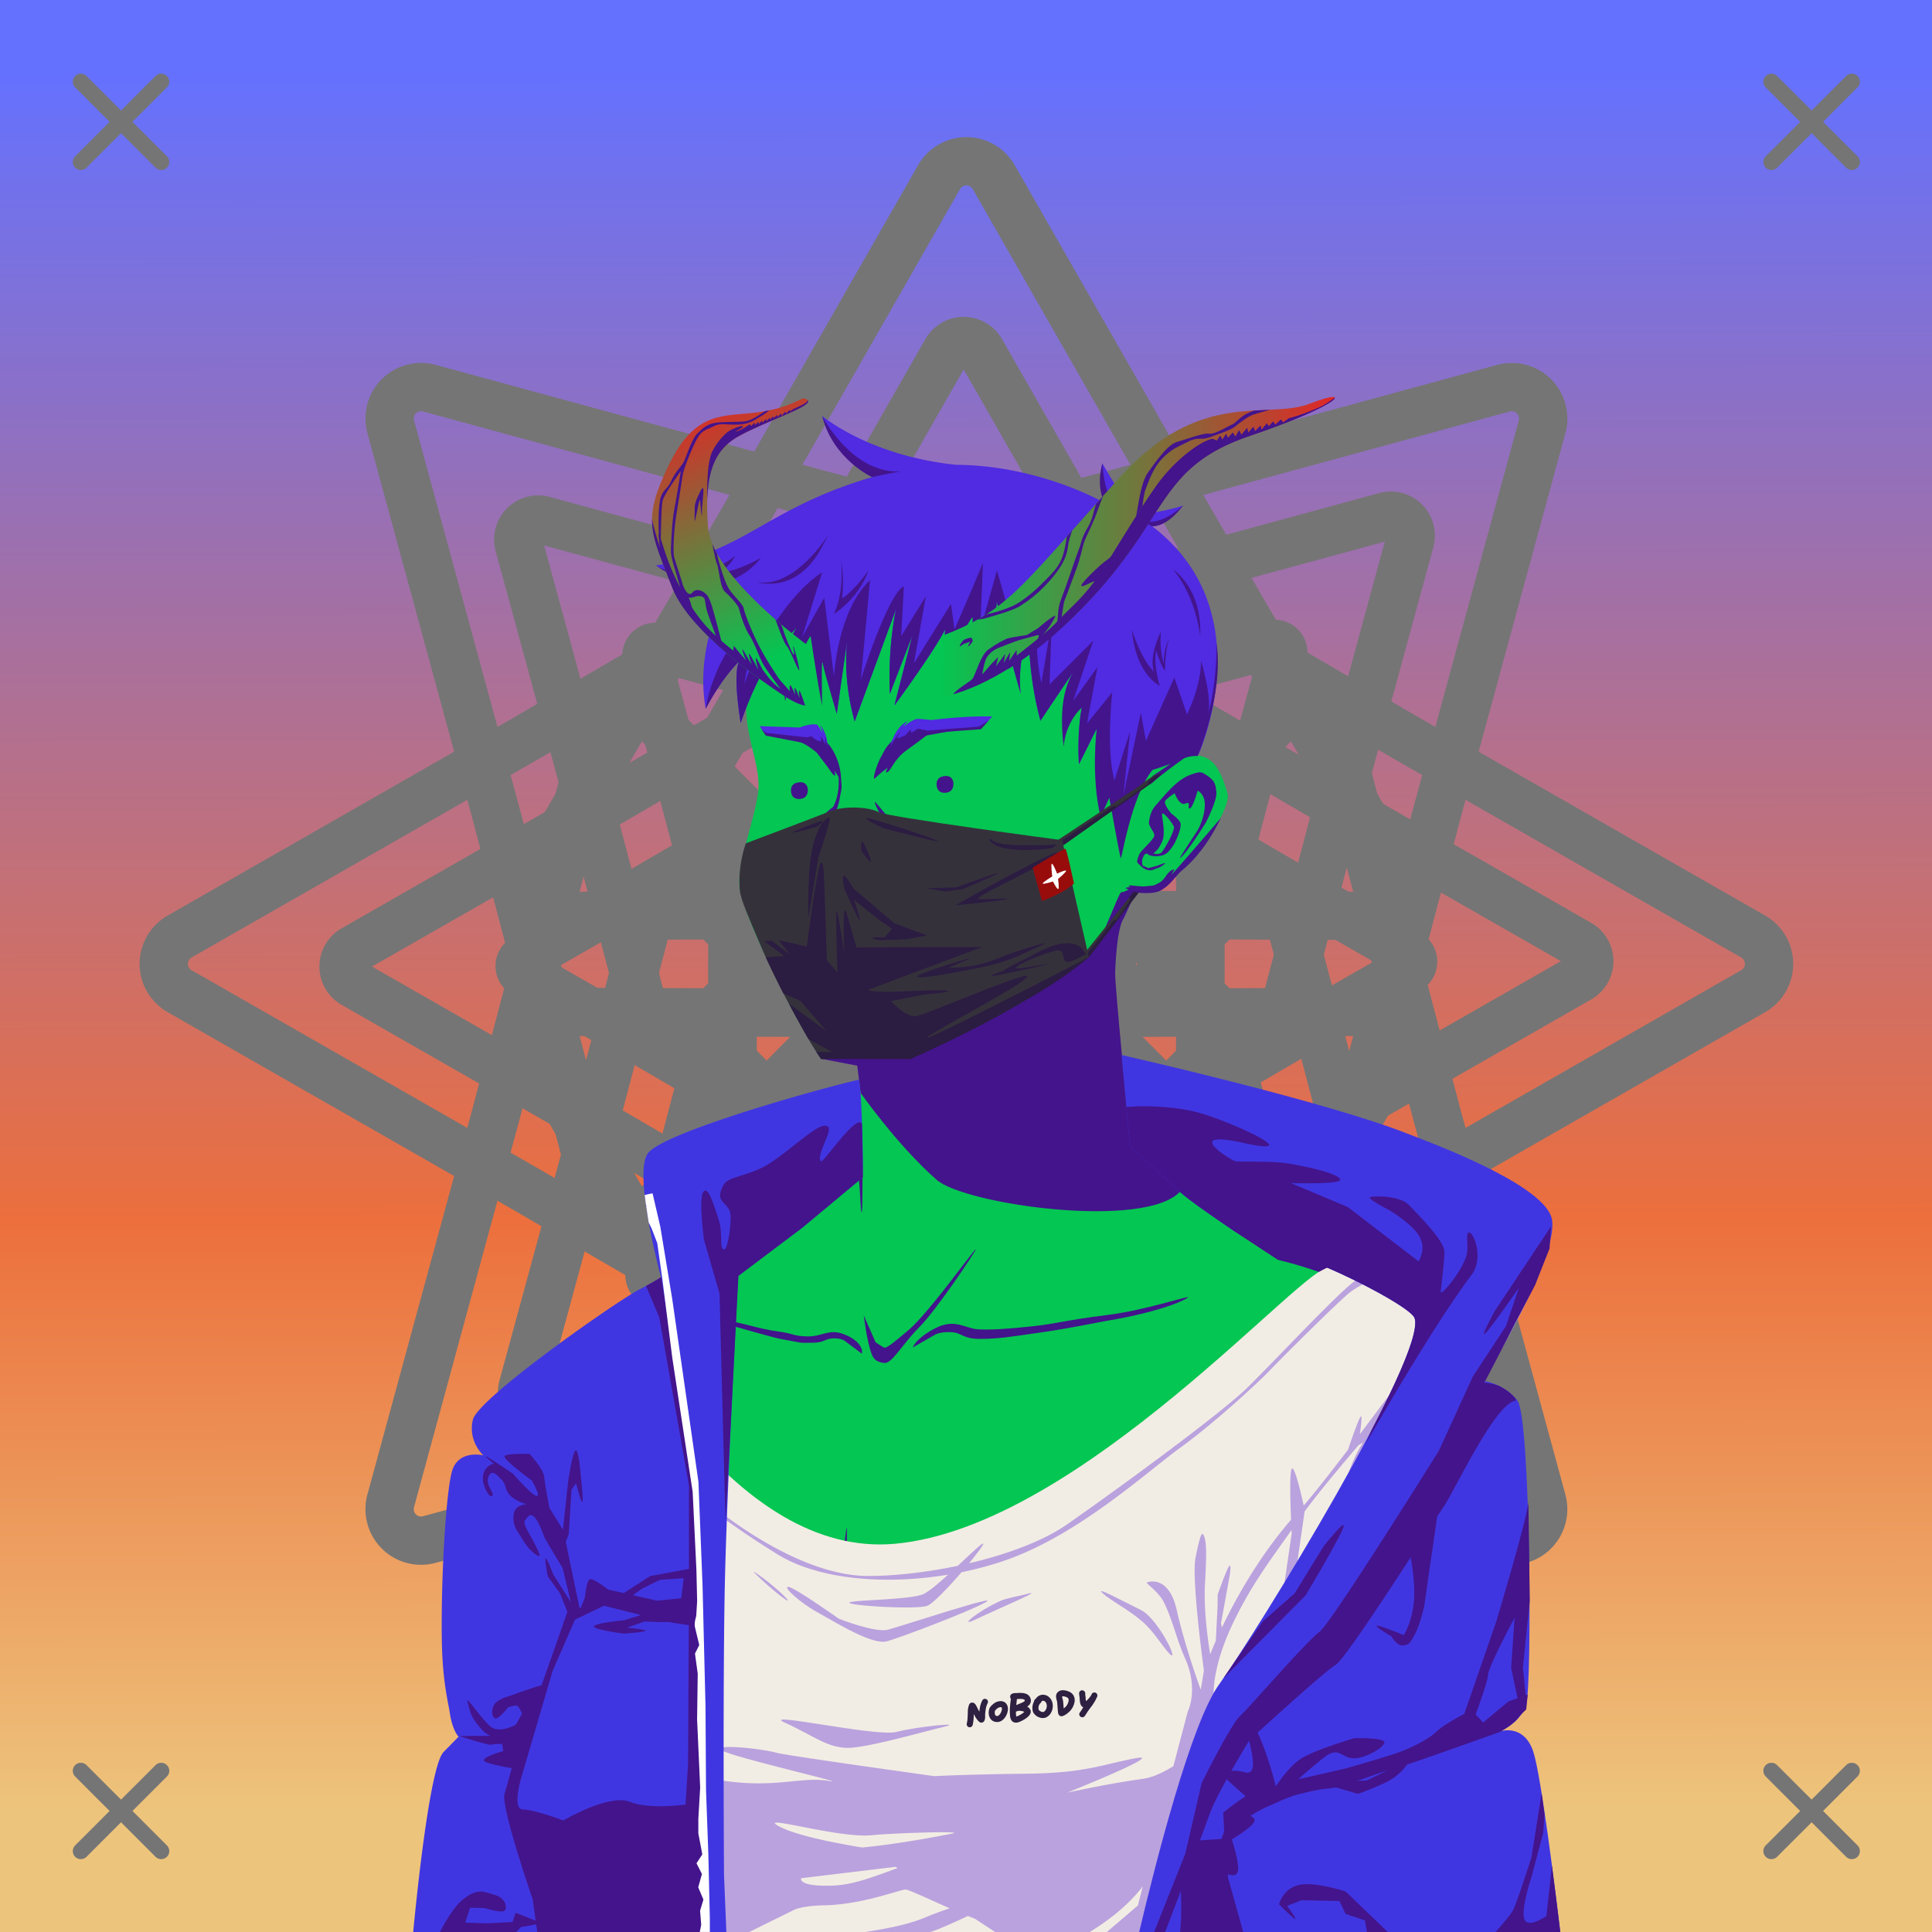<svg xmlns="http://www.w3.org/2000/svg" xmlns:xlink="http://www.w3.org/1999/xlink" viewBox="0 0 2400 2400"><rect x="0" y="0" width="2400" height="2400" fill="#808080" stroke="none"/><g id='bg'><g id="Morning">
<defs>
<linearGradient gradientTransform="matrix(-1, 0, 0, 1, 4188, 1608)" gradientUnits="userSpaceOnUse" id="skyback-linear-gradient" x1="2990.24" x2="2985.89" y1="-1523.56" y2="641.41">
<stop id="skyback-c1" offset="0" stop-color="#6471ff"></stop>
<stop id="skyback-c2" offset="0.66" stop-color="#ec6f3d"></stop>
<stop id="skyback-c3" offset="1" stop-color="#edc47c"></stop>
</linearGradient>
</defs>
<path d="M0,0H2400V2400H0V0Z" style="fill:url(#skyback-linear-gradient)"></path>
</g><g id="T09" style="mix-blend-mode: hard-light">
<path d="M1260.09,701.36a39,39,0,0,1,58.75-33.9l428.39,249.63,430.66,246.33a39.08,39.08,0,0,1,0,67.85l-430.38,246.17-428.67,249.8a39,39,0,0,1-58.75-33.9l2-495.83Z" style="fill:#125de7;fill-opacity:0;stroke:#757575;stroke-linecap:round;stroke-linejoin:round;stroke-width:60px" transform="translate(0 0)"></path>
<path d="M1140.91,1693.34a39,39,0,0,1-58.75,33.9L653.77,1477.61,223.1,1231.27a39.09,39.09,0,0,1,0-67.85L653.48,917.25l428.68-249.79a39,39,0,0,1,58.75,33.9l-2,495.83Z" style="fill:#125de7;fill-opacity:0;stroke:#757575;stroke-linecap:round;stroke-linejoin:round;stroke-width:60px" transform="translate(0 0)"></path>
<path d="M1380,879.58a24.73,24.73,0,0,1,37.25-21.49l271.54,158.24,273,156.15a24.77,24.77,0,0,1,0,43l-272.81,156L1417.2,1529.87a24.73,24.73,0,0,1-37.25-21.49l1.27-314.3Z" style="fill:#125de7;fill-opacity:0;stroke:#757575;stroke-linecap:round;stroke-linejoin:round;stroke-width:60px" transform="translate(0 0)"></path>
<path d="M1021,1515.11a24.71,24.71,0,0,1-37.24,21.49L712.26,1378.37l-273-156.15a24.77,24.77,0,0,1,0-43l272.81-156L983.8,864.83A24.71,24.71,0,0,1,1021,886.32l-1.26,314.29Z" style="fill:#125de7;fill-opacity:0;stroke:#757575;stroke-linecap:round;stroke-linejoin:round;stroke-width:60px" transform="translate(0 0)"></path>
<path d="M1490.74,1054.58a11,11,0,0,1,16.59-9.57l120.94,70.48L1749.85,1185a11,11,0,0,1,0,19.16l-121.5,69.5-121,70.52a11,11,0,0,1-16.59-9.57l.56-140Z" style="fill:#125de7;fill-opacity:0;stroke:#757575;stroke-linecap:round;stroke-linejoin:round;stroke-width:60px" transform="translate(0 0)"></path>
<path d="M910.26,1340.11a11,11,0,0,1-10.88,11.09,10.89,10.89,0,0,1-5.71-1.52l-120.94-70.47-121.59-69.55a11,11,0,0,1,0-19.15L772.65,1121l121-70.52a10.89,10.89,0,0,1,5.71-1.52,11,11,0,0,1,10.88,11.09l-.57,140Z" style="fill:#125de7;fill-opacity:0;stroke:#757575;stroke-linecap:round;stroke-linejoin:round;stroke-width:60px" transform="translate(0 0)"></path>
<path d="M704.51,1137.76a39,39,0,0,1-33.9-58.75L920.24,650.62,1166.57,220a39.08,39.08,0,0,1,67.85,0l246.17,430.39L1730.39,1079a39,39,0,0,1-33.9,58.75l-495.83-2Z" style="fill:#125de7;fill-opacity:0;stroke:#757575;stroke-linecap:round;stroke-linejoin:round;stroke-width:60px" transform="translate(0 0)"></path>
<path d="M1696.49,1256.94a39,39,0,0,1,33.9,58.75l-249.63,428.39-246.34,430.66a39.08,39.08,0,0,1-67.85,0L920.4,1744.36,670.61,1315.69a39,39,0,0,1,33.9-58.75l495.83,2Z" style="fill:#125de7;fill-opacity:0;stroke:#757575;stroke-linecap:round;stroke-linejoin:round;stroke-width:60px" transform="translate(0 0)"></path>
<path d="M882.73,1017.89a24.72,24.72,0,0,1-21.49-37.24L1019.48,709.1l156.15-273a24.77,24.77,0,0,1,43,0l156,272.81L1533,980.65a24.72,24.72,0,0,1-21.49,37.24l-314.3-1.26Z" style="fill:#125de7;fill-opacity:0;stroke:#757575;stroke-linecap:round;stroke-linejoin:round;stroke-width:60px" transform="translate(0 0)"></path>
<path d="M1518.26,1376.8a24.72,24.72,0,0,1,21.49,37.25l-158.23,271.54-156.15,273a24.78,24.78,0,0,1-43,0l-156-272.81L868,1414.05a24.72,24.72,0,0,1,21.49-37.25l314.29,1.27Z" style="fill:#125de7;fill-opacity:0;stroke:#757575;stroke-linecap:round;stroke-linejoin:round;stroke-width:60px" transform="translate(0 0)"></path>
<path d="M1057.73,907.1a11,11,0,0,1-9.57-16.58l70.48-120.94L1188.18,648a11,11,0,0,1,19.16,0c.13.24,69.5,121.51,69.5,121.51l70.52,121a11,11,0,0,1-9.57,16.58l-140-.56Z" style="fill:#125de7;fill-opacity:0;stroke:#757575;stroke-linecap:round;stroke-linejoin:round;stroke-width:60px" transform="translate(0 0)"></path>
<path d="M1343.26,1487.59a11,11,0,0,1,11.09,10.88,10.92,10.92,0,0,1-1.52,5.71l-70.47,120.94-69.55,121.58a11,11,0,0,1-19.15,0c-.14-.23-69.5-121.5-69.5-121.5l-70.52-121a10.92,10.92,0,0,1-1.52-5.71,11,11,0,0,1,11.09-10.88l140,.56Z" style="fill:#125de7;fill-opacity:0;stroke:#757575;stroke-linecap:round;stroke-linejoin:round;stroke-width:60px" transform="translate(0 0)"></path>
<path d="M891.92,804.49a39.09,39.09,0,0,1-.53-55,38.69,38.69,0,0,1,18.1-10.5l479.43-126.4,478.71-130.34a39.08,39.08,0,0,1,48,48c-.26.94-130.26,478.4-130.26,478.4l-126.48,479.75a39,39,0,0,1-65.52,17.57l-349.19-352Z" style="fill:#125de7;fill-opacity:0;stroke:#757575;stroke-linecap:round;stroke-linejoin:round;stroke-width:60px" transform="translate(0 0)"></path>
<path d="M1509.08,1590.2a39,39,0,0,1-17.57,65.52l-479.43,126.4L533.36,1912.46a39.08,39.08,0,0,1-48-48c.25-.93,130.25-478.39,130.25-478.39L742.13,906.34a38.69,38.69,0,0,1,10.5-18.1,39.09,39.09,0,0,1,55,.53l349.2,352Z" style="fill:#125de7;fill-opacity:0;stroke:#757575;stroke-linecap:round;stroke-linejoin:round;stroke-width:60px" transform="translate(0 0)"></path>
<path d="M1102.7,845.76a24.72,24.72,0,0,1,11.14-41.53l303.9-80.12,303.45-82.62a24.77,24.77,0,0,1,30.41,30.41c-.17.59-82.57,303.25-82.57,303.25l-80.18,304.1a24.72,24.72,0,0,1-41.53,11.14L1326,1067.25Z" style="fill:#125de7;fill-opacity:0;stroke:#757575;stroke-linecap:round;stroke-linejoin:round;stroke-width:60px" transform="translate(0 0)"></path>
<path d="M1298.3,1548.94a24.73,24.73,0,0,1-11.14,41.53l-303.9,80.12-303.45,82.62a24.77,24.77,0,0,1-30.41-30.41c.16-.6,82.57-303.25,82.57-303.25l80.17-304.1a24.72,24.72,0,0,1,41.53-11.14L1075,1327.44Z" style="fill:#125de7;fill-opacity:0;stroke:#757575;stroke-linecap:round;stroke-linejoin:round;stroke-width:60px" transform="translate(0 0)"></path>
<path d="M1304.78,891.17a11,11,0,0,1-.15-15.53,10.93,10.93,0,0,1,5.11-3L1445.09,837l135.15-36.79a11,11,0,0,1,13.55,13.54c-.07.27-36.78,135.06-36.78,135.06l-35.7,135.44a11,11,0,0,1-18.5,5l-98.58-99.38Z" style="fill:#125de7;fill-opacity:0;stroke:#757575;stroke-linecap:round;stroke-linejoin:round;stroke-width:60px" transform="translate(0 0)"></path>
<path d="M1096.21,1503.53a11,11,0,0,1-5,18.5L955.9,1557.71l-135.15,36.8A11,11,0,0,1,807.21,1581L844,1445.9l35.71-135.44a10.93,10.93,0,0,1,3-5.11,11,11,0,0,1,15.53.15l98.58,99.38Z" style="fill:#125de7;fill-opacity:0;stroke:#757575;stroke-linecap:round;stroke-linejoin:round;stroke-width:60px" transform="translate(0 0)"></path>
<path d="M807.64,1505.93a39,39,0,0,1-65.51-17.57l-126.4-479.43L485.39,530.21a39.07,39.07,0,0,1,48-48l478.4,130.25L1491.51,739a39,39,0,0,1,17.57,65.51l-352,349.2Z" style="fill:#125de7;fill-opacity:0;stroke:#757575;stroke-linecap:round;stroke-linejoin:round;stroke-width:60px" transform="translate(0 0)"></path>
<path d="M1593.35,888.77a39,39,0,0,1,65.52,17.57l126.4,479.43,130.34,478.71a39.09,39.09,0,0,1-48,48L1389.24,1782.2,909.49,1655.72a39,39,0,0,1-17.57-65.52l352-349.19Z" style="fill:#125de7;fill-opacity:0;stroke:#757575;stroke-linecap:round;stroke-linejoin:round;stroke-width:60px" transform="translate(0 0)"></path>
<path d="M848.91,1295.15A24.73,24.73,0,0,1,807.38,1284l-80.12-303.9L644.64,676.66a24.77,24.77,0,0,1,30.41-30.41l303.24,82.57L1282.4,809a24.53,24.53,0,0,1,11.47,6.66,24.79,24.79,0,0,1-.33,34.87L1070.4,1071.87Z" style="fill:#125de7;fill-opacity:0;stroke:#757575;stroke-linecap:round;stroke-linejoin:round;stroke-width:60px" transform="translate(0 0)"></path>
<path d="M1552.09,1099.55a24.72,24.72,0,0,1,41.53,11.14l80.12,303.9L1756.36,1718a24.78,24.78,0,0,1-30.41,30.41l-303.25-82.57-304.1-80.18a24.71,24.71,0,0,1-11.14-41.53l223.13-221.34Z" style="fill:#125de7;fill-opacity:0;stroke:#757575;stroke-linecap:round;stroke-linejoin:round;stroke-width:60px" transform="translate(0 0)"></path>
<path d="M894.32,1093.06a11,11,0,0,1-18.5-5L840.14,952.75,803.34,817.6a11,11,0,0,1,13.54-13.54l135.06,36.77,135.44,35.71a11,11,0,0,1,5,18.5L993,993.62Z" style="fill:#125de7;fill-opacity:0;stroke:#757575;stroke-linecap:round;stroke-linejoin:round;stroke-width:60px" transform="translate(0 0)"></path>
<path d="M1506.68,1301.63a11,11,0,0,1,18.5,5l35.68,135.35,36.8,135.15a11,11,0,0,1-13.55,13.55l-135.06-36.78-135.44-35.7a11,11,0,0,1-5-18.5l99.38-98.58Z" style="fill:#125de7;fill-opacity:0;stroke:#757575;stroke-linecap:round;stroke-linejoin:round;stroke-width:60px" transform="translate(0 0)"></path>
</g></g><g id="person"><g data-name="Layer 1" id="Layer_1"><g id="OR01"><path d="M1233.58,607.3c-9.3-.15-18.39,0-27.19.06-152.57,1.48-253.53,102.78-278,255.72-3.41,21.36.09,40.92,4.44,59.44,5.3,22.61,11.86,43.67,8.56,64.56-6,38-24,80-23,112,.81,26,45.49,120.52,79.81,180.59,7.9,13.82,15.42,26.41,21.53,35.25l48.32,7.13s3.49,135.37,3.34,135.94c-2.62,9.82-27.16,19.71-59.63,51.09s-94.09,72.45-154.56,120.66c0,0-126.43,43.21-176.69,93.47S648.36,1980,646.79,2048.3L594.2,2399.61h868.25l5.22-138.15,18.56-185,60.31,323.12h291.35l-61.66-415.12s29.47-306.6-35.53-353.6-153.47-66.4-153.47-66.4-106.62-68.76-124.47-87.35-59.47-52.72-59.47-52.72-4.86-42.31-11.18-104.62c-4.4-43.31-7.9-87.2-7-111.75,2.19-59.87.72-65.6,26-100.63,0,0,18.16,2.15,28.25-1.21s21.41-20.86,27.9-25.57c23-16.69,61.86-77.88,57.69-94-9.66-37.25-23.46-53.11-51.75-46.9,0,0,111.09-202.84-153.25-316.88C1291.14,610.47,1261.46,607.74,1233.58,607.3Z" style="fill:#04c652" transform="translate(0)"></path><path d="M883.39,2335.27c-4.91,6.13,2.23-27.37,35.35-40.62,17.36-6.94,21.28-12.26,30.08-17.06,12.14-6.63,27-11.47,39.84-10.85,22.74,1.1-47.89,26.07-69.92,34.33S888.89,2328.38,883.39,2335.27Z" style="fill:#43148c" transform="translate(0)"></path><path d="M1497.41,1845.75c-6.11,3.26-31.57,69.28-31.57,69.28l-37.12,78.41s-33.06,106.28-47.63,114.72c-40.64,23.52-47.36,26.68-95.75,32.15-5.17.59-17,1.88-17,1.88s-64.61,6.58-86.43,3.56c-24.57-3.4,24.43,29.71,77,38.44s105.34,16.4,105.34,16.4-9.72,111.88-9.47,165.63c.08,17.45,36-19.83,32.16-.81-1.25,6.24-9.36,21.19-17.16,34.59h92.84l5.22-138.16,18.57-185,11.71,62.74-4.84-46.78-2-137.15s-4.31-15.26-1.84-16.91,11-89.33,8.91-92.81A.65.65,0,0,0,1497.41,1845.75Z" style="fill:#43148c" transform="translate(0)"></path><path d="M1100.81,2266.41c-.88-.07-1.39.06-1.5.4-1.73,5.4,67.82,33.56,109.38,57.1,9.73,5.51-2.89,50.22,2.56,76.09h31.69c-8.7-36.85-15-73.54-22.13-79.34C1208.67,2310.79,1114,2267.35,1100.81,2266.41Z" style="fill:#43148c" transform="translate(0)"></path><path d="M1487.88,1835.47c-2.65.31-19.51,144.65-19.5,144.65l10.18,71.07,6.82,36,1-10.28L1546.72,2400h2.12L1537,2290.81l-3.41-39.62s-47.85-352.78-45.5-406.19C1488.36,1838.32,1488.25,1835.42,1487.88,1835.47Z" style="fill:#43148c" transform="translate(0)"></path><path d="M1776.16,1983.78l-35.63,28.69s25.18,108.54,34.88,189.47,10,116.51,12.53,159.5c.9,15.32,1,27.74.81,38.56h49.31l-59.5-400.66Z" style="fill:#43148c" transform="translate(0)"></path><path d="M1035.62,2318.22a4,4,0,0,0-1.24,1.81c-5.91,12.77-13,56.26-20.85,80h20.22C1036.5,2373.38,1040.24,2315.79,1035.62,2318.22Z" style="fill:#43148c" transform="translate(0)"></path><path d="M770.84,1888.94c-2.37.64-3,26.25-3,26.25s-9.33-27.81-10.53-25.57,4,15.21,5.75,34.54,1.13,42.75,1.13,42.75l-4.38,52.71-7.37,57.22s-8.59,138-21.47,219.25c-9.43,59.46-19.39,91-24.09,103.91H764c0-.74.14-1.12.19-1.94,1.6-29.92,1.45-49.75,4.25-94.53s.86-78.34,1.71-95.37,9.1-109.85,9.1-109.85,16.45,64.87,17.34,41.22-13.78-135.81-13.78-135.81,10.8,35.41,5.53,2.94c-2.57-15.85-11.75-97.66-15.53-113.57C772,1890,771.39,1888.79,770.84,1888.94Z" style="fill:#43148c" transform="translate(0)"></path><path d="M645.31,1906.41c-.13-.32-.22-.2-.25.4-.44,10.38.56,71.16,1.6,109.72.05,2.07.12,2.79.18,4.66.18,10.32.3,20.07.13,27.5L594.38,2400h16.34l10.12-71.91,3.69-86.59,25-186.78c3,12,11.61,44.4,14.25,36.87,3.19-9.1-2.87-78.78-2.87-78.78S647.34,1911.17,645.31,1906.41Z" style="fill:#43148c" transform="translate(0)"></path><path d="M1134,1673.81c1.36-4.6,9.4-14.36,27.74-23.81,24.63-12.68,37.69.46,53,1.32s35.1-.28,66.81-3.63,39.39-7.36,94.92-14.3c45.13-5.64,99.71-23.76,99.38-21.93s-29.7,17.3-100.72,29.27c-12.6,2.12-44.42,9.11-83.74,14.73s-51.21,7.66-73.55,7.77-22.69-7.78-36.29-8.39-19.75,3-19.75,3" style="fill:#43148c" transform="translate(0)"></path><path d="M1392.55,1108.56c-3.23,1.47-24.08,60.7-32.87,67.69-72,57.24-221,132.5-235.56,134-25.72,2.73-73.74,2.69-96.74.67-11.49-1-29-30.91-29-30.91,7.89,13.82,15.41,26.41,21.53,35.25l45,8.55,4.19,33.74s44.63,64.14,94.28,107.94c35,30.9,258.86,62.38,302.68,14.61-19.89-22-61.93-57.11-61.93-57.11-1.9-24.91-19.4-199.6-18.85-214.6,2.19-59.87,10.72-67.7,10.72-67.7l15.08-32.84S1395.77,1107.09,1392.55,1108.56Z" style="fill:#43148c" transform="translate(0)"></path><path d="M1782,1803.56s-22,112.35-38.29,150.69-35.18,93.34-34.61,112.47,32.41-34,32.41-34l31.56,38.87,20,28.32L1776.16,1987S1787.82,1843.2,1782,1803.56Z" style="fill:#43148c" transform="translate(0)"></path><path d="M1073,1634s3.76,32.45,9.86,48.08c2.17,5.58,5.31,9.93,15.39,11.06s21.48-22.23,43.93-44.66c20.8-20.77,69-92.84,70-96.5,1.32-4.94-58.3,79.19-83.46,100.17-13.61,11.35-27.31,23.61-30.58,21.87-3.1-1.66-10.46-6.57-10.46-6.57Z" style="fill:#43148c" transform="translate(0)"></path><path d="M1095,939.12c4.44-7.67,5.49-13.41,22-26.28,15.68-12.21,44.66-9.46,56.23-10.93s-18,8.44-18,8.44-16.8,12.92-29.07,21.64c-15.47,11-19.17,25-23.59,27.14s.28-5.69.28-5.69-10.76,8-15.52,13.11S1088.72,950,1095,939.12Z" style="fill:#43148c" transform="translate(0)"></path><path d="M979.64,915.42c-4.14,2.76,7.07,3,16.31,7.19s18.58,12.29,18.58,12.29L1028.28,953s6.06,9.35,8.17,10.4.27-6.2.27-6.2l8,12.87c.87-16.35-7.84-41.52-21.76-51.35S983.78,912.66,979.64,915.42Z" style="fill:#43148c" transform="translate(0)"></path><path d="M990.12,1071c9.93-8.16,26.6-34.39,26.6-34.39s18.77-29.9,22.93-46.27,1.31-29,1.68-34.44c.44-6.46,5.37,18.09,3.86,25-2,9-1.88,15.25-7.89,30.08s-11.18,23-16.18,29.24c-2,2.48-10.44,13.85-17.73,21.92S981.78,1077.81,990.12,1071Z" style="fill:#43148c" transform="translate(0)"></path><path d="M1434,1037.55c.25-3-6.58-11.07-6.7-15s2-14.38,7.25-20.73c1.91-2.3,10.08-11.62,12.44-14.26,10.2-11.35,19.76-20.68,32.19-25.2,12.09-4.4,13.25-3.81,21.21,1.69s9.78,9.59,10.62,20.29-13.13,37.53-13.13,37.53-24.81,40.09-32.07,43.94c-1.3.69,21.49-33.67,21.49-33.67s9.53-15.69,9.37-32.89c-.13-13.3-8.88-17.07-8.88-17.07s-6,21.54-9.83,22.08,2.45-9.49-5.28-6.07-13.44-12.83-13.44-12.83-8.94,5.58-11.68,9.42,7.4,15.74,7.4,15.74,8.37,6,11.11,11-4.56,20.84-4.56,20.84a50.3,50.3,0,0,1-10.93,16.43c-7.69,7.63-24.89,4.83-25.25,1.41s13,3.88,17.64-1.39,15.84-26.07,15.44-31.29c-.22-3-15.22-22.6-14.89-15.34.27,5.93,4.67,24-.11,33.76s-4.69,8.46-10.34,14.08-8.38-3.8-12.26,3.15c-4.25,7.63-.62,13.76-.62,13.76s-5.57-2.38-7.26-5.63c-1.09-2.09,1.65-8,1.84-8.84C1415.91,1057.24,1433.52,1043.58,1434,1037.55Z" style="fill:#43148c" transform="translate(0)"></path><path d="M1415.81,1074c0-.62,10.51,4.42,10.51,4.42l11.26-3s9.8-3.95,9.94-3.23-6.5,5.61-9.37,6.11-6.18,3.72-11.77,2.66S1415.82,1074.58,1415.81,1074Z" style="fill:#43148c" transform="translate(0)"></path><path d="M1010.74,1052.16l15.9-10.94-11.73,3.38" style="fill:#43148c" transform="translate(0)"></path><path d="M1024.48,1051.16l9-7.84,5.72-2.86-8.58,1.94-7,7" style="fill:#43148c" transform="translate(0)"></path><path d="M1034.44,1049l6.92-5.82,6.18-3.23-4.06,4.8-5.62,3.69Z" style="fill:#43148c" transform="translate(0)"></path><path d="M1070.63,1681.58c1.83-8.51-7-18.93-24.34-24.86s-25.64,4-44,3.4-13.5-3.12-37.82-6.46-35.28-9.36-77.88-16.3c-34.62-5.65,75.3,24.45,80.54,25.42,34.74,6.39,23.32,5.16,40.46,5.27s16.13-4.83,26.56-5.44,15.15,3,15.15,3" style="fill:#43148c" transform="translate(0)"></path><path d="M1085.51,1945c1.73-21,7.18,19.43,7.18,19.43l5.75,89s20.42,42.79,30,60.73-33.81-24.7-40.65-42.53-4.26-36.72-4.26-36.72S1083.78,1965.94,1085.51,1945Z" style="fill:#43148c" transform="translate(0)"></path><path d="M1052,1897.57c-1.59-1.43-10.55,93.73-10.55,93.73s.54,6.57-10.69,49c-8.66,32.71-25.88,50.2-25.88,50.2s-60.33,55.73-67,58.55c-25.38,10.76-95.6,6.88-113.88,6.83-11.11,0,16.76,6.5,43.65,11,22.77,3.79,88.06-6.67,88.06-6.67s75.12-67.44,75.94-76.5c5.67-23,12.81-51.43,12.81-51.43s6.42-67.3,7.15-89.84C1051.72,1939.61,1052.22,1897.77,1052,1897.57Z" style="fill:#43148c" transform="translate(0)"></path><path d="M1071.48,1458s0,39.9-.75,46.75-2-12.57-2.26-19.36S1067,1465,1067,1465Z" style="fill:#43148c" transform="translate(0)"></path><path d="M1474.32,939.55s-29.21,20.28-43.59,33.54c-7.7,7.09,9.19-14.34,8.88-12.61s-11.76,5.95-8,3.54,12.82-8.58,12.82-8.58,32.3-21,36.59-33.46S1479.38,934.68,1474.32,939.55Z" style="fill:#43148c" transform="translate(0)"></path><path d="M1516.65,1016s-7.91,9.61-41.19,47.87-14.41,15.5-17.23,16.17c-9.26,2.17-9.35,11.73-18.16,16.57s-7.56,3.1-17.06,4.36c-6.23.83-17.55-1.6-20.2-.91s2,1.88,2,1.88-4.74,0-6.28,1.18,7.74,1.29.12,3.49,11.26,1.8,11.26,1.8,22,3.73,33-2.74,18.64-18.45,23.54-22.76S1495.46,1060.32,1516.65,1016Z" style="fill:#43148c" transform="translate(0)"></path><path d="M995.29,1085.49c1.08-.38,9.18,7.36,12.34,12.11s11,11.38,13.81,17.63,6.85,17.35,2,13.2-10-16.42-13.08-20.54S995.29,1085.49,995.29,1085.49Z" style="fill:#43148c" transform="translate(0)"></path><path d="M1035.41,1129.33c.07-6.69-3.12-9.54,6.07-20.41s26.4-21.73,30.69-23.09-13.79,15.72-13.79,15.72l-7.9,9.93S1035.33,1135.85,1035.41,1129.33Z" style="fill:#43148c" transform="translate(0)"></path><path d="M1035.67,1001.83c-6.89,4.39-53.58,47.63-58.91,52.33s24.44-13.48,32.59-21.94S1042.56,997.44,1035.67,1001.83Z" style="fill:#43148c" transform="translate(0)"></path><path d="M1086.74,996.82c.94,5.32,7.84,16.6,7.84,16.6s17,18.24,22.56,20.68,21.93,11.28,42.92,23.5c9,5.25-24.44-20.68-39.48-27.88S1085.8,991.49,1086.74,996.82Z" style="fill:#43148c" transform="translate(0)"></path></g></g><g><path d="M762.82,1660.34c-44.19,23.66-93.44,52.74-103.44,70.25-16.59,29-67,360.35-67,360.35,37.42,24.17,136.43,91.25,136.43,91.25s23.74,58.24,31.78,112.69S761,2400,761,2400h671.6l60.32-208.41s85.23-29.56,180.71-63c81-28.39,174.87-60.36,172.69-71.25-4.74-23.71-44.22-371.33-64.37-406.9-10.08-17.79-82.5-54.09-130.38-75.32C1626,1563.74,1344,1896.45,1112.41,1917.7,910.34,1936.25,776.36,1653.09,762.82,1660.34Z" style="fill:#f2ede4" transform="translate(-0.36)"></path><path d="M650.66,1757.85l21.05,69.34s46.21,70.12,47.33,76.75S762.26,1983,762.26,1983l14.13,56.85-41.84-89.78-37.32-77.71-25.89-34.07-11.47-31.14-2.22-6-9.48-30.56Z" style="fill:#baa2de" transform="translate(-0.36)"></path><path d="M722.88,1960c10.18,36.16,37.57,100.26,37.57,100.26l-8.49,15-23-59.29S713.57,1927,722.88,1960Z" style="fill:#baa2de" transform="translate(-0.36)"></path><path d="M662.37,1802.35s4.86-45.32,8-24.43,17.07,49.8,17.07,49.8,10.94,42.14,7.38,38.58-9.27-33.35-17.18-45.71-8.49,10.7-13.81-6.67S662.37,1802.35,662.37,1802.35Z" style="fill:#baa2de" transform="translate(-0.36)"></path><path d="M671.77,1834.54l5.38,63.7s19.18,105.39,21.63,128.43-14.68-47.56-14.68-47.56L670,1882.32l-5.77-67Z" style="fill:#baa2de" transform="translate(-0.36)"></path><path d="M775,2031.45l-5.13-17.63,5.25-72.44s-.25-21.31,2-31.71,6.17-15.18,7-9.89-3.8,31.06-3.8,31.06Z" style="fill:#baa2de" transform="translate(-0.36)"></path><path d="M1798.22,1715.66l-5.31,19-7.91,25.55s-11.25,26.16-14.44,37.67-13.94,52.56-9.5,46.5,27.28-70.72,27.28-70.72,6.43-15.5,12.07-19.42c.83-.58,1.89-10.12,2.16-11.44-1.59-8.38-2.55-18.73-4-26.2C1798.47,1716.4,1798.22,1715.66,1798.22,1715.66Z" style="fill:#baa2de" transform="translate(-0.36)"></path><path d="M1014.92,2002.37c28.56,16,69.75,41.51,87.56,36.42s100.94-36.47,122.15-48.35-105,29.78-121.13,34-61.25-13.66-61.25-13.66-54.1-38.5-62.33-39.43S993.72,1990.49,1014.92,2002.37Z" style="fill:#baa2de" transform="translate(-0.36)"></path><path d="M1449.81,2050.61c20.67,25.11-9.31-39.38-32.33-50.66s-58.39-30.72-47.27-20.61c10.25,9.31,31.5,19.68,49.5,35.25C1432,2025.19,1441.44,2040.45,1449.81,2050.61Z" style="fill:#baa2de" transform="translate(-0.36)"></path><path d="M1057.58,2171.16c27.58-2,91.3-20.36,116.26-26.27s-34.82,0-59.78,6.57-172.64-26.64-138.35-11.32S1030,2173.13,1057.58,2171.16Z" style="fill:#baa2de" transform="translate(-0.36)"></path><path d="M1210.4,2012.59c-19.34,9.06,4.23-11,32.47-23.81,8-3.62,26-6.66,31.72-8.29C1300.52,1973.08,1249.91,1994.07,1210.4,2012.59Z" style="fill:#baa2de" transform="translate(-0.36)"></path><path d="M1802.41,1741.91c-.3,1.61-37.88,209.36-64.38,364,11.09-4,20.8-7.61,31-11.38l12.5-48.34,11.41-53.19,7.84,89.5c4.58-1.83,9.42-3.69,13.44-5.41l-3.38-15.72-7.34-213.12-.84-104.84C1802.58,1742.9,1802.48,1742.38,1802.41,1741.91Z" style="fill:#baa2de" transform="translate(-0.36)"></path><path d="M1785.82,1660l-1.81-5.41s-48.13,65.9-94.36,126.94c1.56-10.86,3.11-24.07,1.13-22-2.73,2.93-12.58,31.57-15.91,41.38-22,28.77-42.24,54.58-55,69.35-3-13.73-10.4-45.49-14.07-46-.31,0-.59.13-.84.57-2.81,4.85-1.73,41.13-.8,63-41.35,47.87-70.09,100.79-85.92,134l-1.06-5.52,10.85-59.7s2.51-16.49-1.25-10.43S1513,1980.9,1513,1980.9l-.13,14.62-2.2,42.88c-4.61,10.47-6.93,16.63-6.93,16.63s-8.68-49.1-6.53-87.19,1.92-51.09-1-59.34-5.35.62-10.71,26.38,10.4,140.37,10.4,140.37l-3.93,23.71s-19.4-52.4-29.69-98.4-37.32-34.78-37.32-34.78c-1.41.92,13.86,11.06,20.36,23.09,10.57,19.53,16.41,47.12,27.14,71.07,17.34,38.69,3.4,66.16,3.4,66.16l-17.18,65.21-.69,2.72c-10.42,6.29-24.17,13.84-38.23,15.76-42.06,5.73-93.59,17.08-93.59,17.08s126.38-50.63,84.37-42.68-61.57,18.37-136.46,19.2-113,3-113,3S978.54,2181,965.94,2177.55c-23.66-6.39-84.28-11.44-68.32-2.76s165.58,43.14,132.17,37.49-64,8.83-127.17.3-113.51-32.46-125.31-34.39c-37.82-6.18-57.26-14.59-60.59-13.48-11.07,3.69,83.16,214.11,83.16,214.11s3.18,8.91,9.06,21.18h13c-11.86-32.77-28.09-73.71-28.09-73.71L851,2374.22,881.68,2400h49.48l57.17-28.25s11.17-4.44,35.27-4.87c45.66-.83,87.93-17.26,101.12-19.65,3.26-.6,28.2,11.43,55.36,23.32-10.35,3.49-20.3,7.17-29.06,10.84-21.33,8.94-44.55,13.63-75.52,18.61h80.56c3.79-1.27,7.15-2.49,10-3.61,7.88-3.15,21.92-9.38,36.67-16.28,2.92,1.17,5.8,2.3,8.62,3.38l25.2,16.51h117.55c22.89-14,47.23-32.64,65.53-56.22.1-.13.19-.26.29-.38l-6,23.6-38.56,33h115.62l-2.57-63.46,19.43-150.62.21-81.64s-2.12-32.44,23.09-86c22.66-48.17,47.74-80.84,73.61-117.55.13,2.46.21,3.89.21,3.89l-36.44,250.6-3.44,11.25c3-1,6.25-2.22,9.5-3.35l16.66-85.37,10.78-69.06,19-131.11c18.53-25.23,44.37-55.61,66.71-82.06l5.94-3.73a166.11,166.11,0,0,0-22.47,54.21c-6.5,31-2.17,42.73-5.93,76.58s-9.12,58.79-9.12,58.79,9.68,85,14.92,56.05,6-171.82,6-171.82l15.5-44.66,11.69-45.16c7.6-9.14,14.27-17.35,19.38-24.1C1747.45,1720.24,1785.82,1660,1785.82,1660Zm-750,682.29c-44.88,1.83-40.26-9.07-40.26-9.07l117.39-14.2,2.4,1.58C1089.09,2330,1061.77,2341.25,1035.79,2342.31Zm-34.46-46.56,1.76.36C1001.88,2295.9,1001.33,2295.75,1001.33,2295.75Zm182-18c-48.52,9.52-85,14.67-112,17.32-43.44-7.22-86.86-16.62-105-27.32-23.07-13.61,76.73,16,116.42,12.08C1112.29,2276.89,1201.09,2274.26,1183.33,2277.75Z" style="fill:#baa2de" transform="translate(-0.36)"></path><path d="M633.41,1880.28c-3.49,4.1-3.32,166.34-3.32,166.34L624,2111.94l9.81,6.53,4.94-28.59,10,38.53c6.36,4.25,10.9,7.19,17.22,11.43-1.71-6.09-3.57-12.61-4.78-17.46-7.68-30.71-17.13-92.13-17.13-92.13S636.89,1876.19,633.41,1880.28Z" style="fill:#baa2de" transform="translate(-0.36)"></path><path d="M806.38,1958.41c-8.63,17.21-27.21,56.18-27.21,56.18l-36-56.18,26.33,78.12s-16.15,24.15-36.7,65.25,33.28-40.4,45.43-63.78,8.88-31.79,26.18-54.23S819.55,1932.12,806.38,1958.41Z" style="fill:#baa2de" transform="translate(-0.36)"></path><path d="M850.58,1970.58c-19,9.48-55.33,26.87-68.77,45.05s-33.19,56.91-22.13,43.47,27.66-32.41,43.47-47.42S869.54,1961.09,850.58,1970.58Z" style="fill:#baa2de" transform="translate(-0.36)"></path><path d="M798.16,1961.61c8.84-17.14,24.23-44.42,28.27-58.56s-11.45,8.08-19.52,26.25S787.39,1982.47,798.16,1961.61Z" style="fill:#baa2de" transform="translate(-0.36)"></path><path d="M1684.44,1590.41c-22.35,15.94-101.09,100.59-134.57,133.38-33.84,33.15-166.35,129.76-224,169.87-29.93,20.83-74.78,37.3-121.72,48.33,10.46-12.7,18.08-23,17.63-24.37-.62-1.82-15.18,12.18-31.66,27.49-39,8.2-78.54,12.61-111.38,12.61-76.57,0-163.34-62-198.34-91.16-32.63-27.18-134.45-161.81-154.78-185.5l-4.16,2.44c21.92,29.66,65.81,88.84,94.34,124.38,36.61,45.58,80.82,79.43,149.19,122.24,52.27,32.74,135.7,38.82,213.13,26-12.51,11.31-24.51,21.41-30.93,24.2-17,7.43-93,7.12-91.75,10.74s83,8.67,96.66,3.75c7.16-2.58,26.32-22.7,42.75-41.77a430.51,430.51,0,0,0,52-13.93c91.85-31.08,176.81-109.58,219.63-140.66s96.25-80.4,111.44-96.29,83.87-84.19,98.38-95.93c4.85-3.93,11.27-7.7,17.74-11.19C1690.79,1593.39,1687.75,1592,1684.44,1590.41Z" style="fill:#baa2de" transform="translate(-0.36)"></path><path d="M673.21,1733.1c-1.59,2.79,7.49,56.8,17.94,78.56s27.12,40.41,21.84,31.09-19.12-39.87-22.29-50.12S675.55,1729,673.21,1733.1Z" style="fill:#baa2de" transform="translate(-0.36)"></path><path d="M937.89,1954.13c-7.47-7.47,24.3,15.52,37.8,29.7S960.84,1977.08,937.89,1954.13Z" style="fill:#baa2de" transform="translate(-0.36)"></path><path d="M1393.62,1310.59,1404,1423.25l61.72,57.13s6.43,5.91,23.72,18.37,45.44,31.5,45.44,31.5l9.4-5.87,35.85,23.4s42.65,14.65,84.53,33.91c45,20.68,89.53,46.36,92.9,55.65,16.28,44.9-195.58,389.66-242.87,455.22-34.59,48-78.16,218.74-99.19,307.44h523.09c-6.16-51.62-24-196.24-33.74-224.66-11.83-34.39-40.85-24.71-40.85-24.72s24.73-9.69,32.25-33.34,5.37-355.75-10.75-377.25-43-24.72-43-24.72,99.36-161.24,84.88-203.87-153-93.21-179.47-103.53C1642.69,1366.82,1393.62,1310.59,1393.62,1310.59Z" style="fill:#4036e1" transform="translate(-0.36)"></path><path d="M1067.25,1341.19c-56.08,13-243.57,66.06-262.13,91.53s16.29,153.53,16.29,153.53,2.23.49-26.72,15.5-200.47,135.1-206.91,161.91,13,44.22,13,44.22-30.54-7.45-38.72,19.06c-7.7,25-14.17,135.48-12.84,212.28.87,50.33,8.35,77.5,9.62,86.84,3.22,23.59,11.19,31.35,11.19,31.35s-13.79,14-18.69,19.06c-17.86,18.32-35.3,198.24-37.69,223.53H902.69l-2.94-70.84s-1.42-216.44.72-345,17-399.59,17-399.59l78.75-58.94,75.5-63c1.52-18.12-.55-75.55-2.28-104.25A127.65,127.65,0,0,0,1067.25,1341.19Z" style="fill:#4036e1" transform="translate(-0.36)"></path><path d="M901.59,1889.34l-7.43-282.49L874.83,1540s-6.88-51.86-.75-59.48,12.39,14.83,18.53,32.67,1.51,35.15,6,38.7,9.2-20,9.39-40.09-22.58-15.48-8.64-40.2c6-10.72,32-10.49,56.46-26.07,31.88-20.33,63.88-54.8,73.35-45.64,5.59,5.4-15.52,35.34-9,42.72,2.58,2.89,45.38-61.48,51-46l1.15,65.82-74.86,62.36L917.65,1585l-9.37,180.94Z" style="fill:#43148c" transform="translate(-0.36)"></path><path d="M1520,2084.85l102.2-103s41-68.41,46.68-83.7-24.15,22.54-24.15,22.54l-36.21,58.74L1569.13,2014Z" style="fill:#43148c" transform="translate(-0.36)"></path><path d="M1431.91,1374.47a297.79,297.79,0,0,0-32.32.62l4.44,48.16,61.72,57.13s6.43,5.91,23.72,18.37,45.44,31.5,45.44,31.5l52.84,34.73s12.93,3.11,25.64,6.87,25.22,8.17,25.22,8.17l10.33-5.36c5.21,2.26,10.48,4.61,15.75,7,45,20.68,89.53,46.36,92.9,55.65a17.48,17.48,0,0,1,.85,5.35c.07.09.14.15.22.25l-.25.62c0,21.51-22.7,72.7-54.47,133.38l-6.44,15.75s80-141.42,130.77-208.77c16.44-21.8,1.45-56.57-3.82-52.5-4.34,3.36,2.17,18.21-4,32.88-9.42,22.51-31.08,46.25-30.39,40.26,2.17-18.62,4.63-41.53,4.63-49.44,0-14.11-32.93-46.26-43.91-58s-41.34-11.56-47.81-10.18,21.94,15.68,21.94,15.68,29,16.87,38.44,32.94-.82,31.34-.82,31.35l-87.81-67.41-70.69-29.78s61.81,1.84,61.19-4.22-29.74-14.19-63.69-20c-22.13-3.81-62.2-1.64-67.15-3.19-6.36-2-66.17-39.39,10.53-22.5s-2.75-20.7-47.25-35.13C1475.44,1377.41,1450.89,1375.05,1431.91,1374.47Z" style="fill:#43148c" transform="translate(-0.36)"></path><path d="M1915.41,2227.78l-12.72,80s-15.81,49-21.44,62.41c-3.12,7.4-13.57,19-23.06,29.78h80.43c-2.2-18.48-6.11-49.59-10.4-82.31l-6.88,62.47s-22.91,16.2-27.46,3.81,9.28-53.41,9.28-53.41l14.34-54.18,1.44-22.57-3.32-24.78C1915.56,2228.61,1915.47,2228.19,1915.41,2227.78Z" style="fill:#43148c" transform="translate(-0.36)"></path><path d="M1623.19,2340.62a49,49,0,0,0-8.41.79c-20.66,4-25.53,24.12-25.53,24.12s17.41,17.75,19.91,18.25-9.91-16.25-9.91-16.25l18-7,47,1,7.66,16,24,8,2.5,14.47h25.91l-52.34-50.25S1644,2340.33,1623.19,2340.62Z" style="fill:#43148c" transform="translate(-0.36)"></path><path d="M1914.34,1564.31s-3.73,7.44-9.75,19.41c-24,47.75-84.48,167.65-90.18,175.06-7.13,9.27-65.6,121.92-77,135.47s-77,121.94-77,121.94-63.45,66.3-72.72,77-67,85.53-67,85.53l-24.22,58.47-31.38,97L1438.72,2400h8.47l1.72-10.62,4.87-15,4.69-13,12.44-28.47,1.09-8.56,6.38-9.94,1.09-13.56,5-14.91,10.25-27.91,8.56-20.18,12.72-34.82,16.28-29,19.56-31.59,34.31-38.25,33.22-36.66,45.63-47.59,12.62-16.19,8.53-21.72,11.35-17.22,14.25-17.37s13.5-18.08,15-22.22,13.91-14.81,13.9-14.81l8.54-23.75,43.9-74.69,35-64.06,17.22-32.07c-1.17-.21-2.78-.53-2.78-.53s34.27-55.71,59.63-110.31c.73-2.45,1.09-3.63,1.81-6.12a9,9,0,0,1,3-4.35c1.56-3.53,3-7,4.44-10.44l.25-5.71,3.18-2.69c1-2.43,1.81-4.76,2.69-7.13Z" style="fill:#fff" transform="translate(-0.36)"></path><path d="M1467.28,2348.88s1.42,29-.94,51.12h78.38l-18.91-67.75.07-4.13c3,1.28,11.12,4,12.37-4.81,1.52-10.64-7.69-38.37-7.69-38.37s24.16-14.1,27.75-21.85c1.71-3.7-1.26-5.94-4.83-7.28,2.35-1.39,4.44-2.65,6.12-3.68,10.68-6.6,21.09-10.07,29.68-14.34,2.89-1.43,10.33-4.31,18.93-7.5,14-3.58,30.9-7.88,41.79-8.44a58.56,58.56,0,0,0,9.62-1.56l27.63,8.09s12.34-3.92,34.06-13.94a69.94,69.94,0,0,0,27-22.46c36.59-12.13,116.18-40.87,116.18-40.87,20-12.06,23.28-19.08,23.28-19.08l8.53-8.58,1.84-18.4-2.47.88-3.53-34.67,8.55-82.36s-1.83-139.22-1.76-123.48-39.73,148.49-39.73,148.49l-39.88,115.2c-10.14,5.29-26.17,14.23-34.27,21.74-12.4,11.49-33.43,20.94-47.14,26s-65.5,19.92-65.5,19.92l-59.25,13.55s11-10.35,30.76-26.22,22.1-.65,37.17.09,38.61-13.44,39-19.67-37.36-5.28-37.36-5.28-52.48,15.42-68,26.63-29.5,33.27-29.5,33.27-10.28-41.73-22.71-66.73c24.36-22.19,85.31-77.34,96.8-84.1,9.35-5.5,57.25-78.11,93.46-133.78,2.48,14.43,4.68,31.62,4.43,46.1-.56,31.83-13,50.58-13,50.58s-29.59-12.13-33.46-11.75,18,13.28,18,13.28,7.19,12.28,14.63,11.36,8.55-2.53,15.15-15.07,11.27-35.09,11.27-35.09l5.75-40.31,10.2-69.86c3.49-5.34,6.11-9.28,7.6-11.43,13.57-19.51,64.48-129.8,89.93-132.34a10.25,10.25,0,0,0-.62-3.12,63.69,63.69,0,0,0-21.41-15.76,96.87,96.87,0,0,0-16.85-3.62l63-121.33,17.86-45.24,1.78-27.39-69.65,104.78s-19.35,35.12-11.91,28,41.67-56.56,41.67-56.56l-16.07,47.63-41.08,62.51-42.37,92.54c-55.58,88.6-136.29,215.55-147.81,224.33-17.82,13.57-87.38,94.16-99.26,105.19s-47.5,83.12-47.5,83.12l-20.28,87.66L1434,2400h13.75Zm381.6-268.47c.61-10.37,32.94-70.77,32.94-70.77l-4.27,62.23,7.93,37.68-11.23,4-31.38,26.17-9.44-10C1837.61,2118.49,1848.39,2088.76,1848.88,2080.41Zm-124.73,118.84-25.93,12.47-12.17.69C1700.07,2207.68,1714.52,2202.33,1724.15,2199.25ZM1552,2162.48c5,20.08,9.72,43-5.12,39.14-7.88-2-13.26-2.29-17-1.63C1540.14,2181.91,1549.68,2166.24,1552,2162.48Zm-49.53,92.46c3.73-10.87,12.5-28,21.67-44.61,4.6,4.16,15.55,14.05,23.6,21-12.44,7.85-27.81,20.34-27.81,20.34l1.09,22.8.27-.16-3.6,10.11-26.73,1.77C1496.1,2272.39,1500.83,2259.62,1502.44,2254.94Z" style="fill:#43148c" transform="translate(-0.36)"></path><path d="M647.66,2393.84l18.8-3.27,1.32,9.43H875.16V2285.62l-4.44-189.5-.53-168.65S863.4,1824,858.31,1808.72s-17-100.1-17-100.1L821.56,1586l-.18.12s0,.13,0,.13.45.86-15.6,9.56l-2.87,1.78,16.5,39.19,36.78,208.5v103.64l-48.19,9L775.12,1979l-19.46-4.44s-19.81-15.91-23.41-12.31-5.41,22.53-5.41,22.53l-5.09,12.91-1.71-1.24-16.82-81,3.67-9.88,3.39-54.78,5.65-8.19s6.4,25.17,7.9,23.15-1.88-31.24-1.88-31.24-2.5-34.27-6.47-32.75-9.41,38.84-9.41,38.84l-6.39,59.68-16.77-27s-5.43-27.11-6.41-38-18.24-29.09-18.24-29.09-27.68-1.1-31,2.47,33.84,30.6,33.84,30.6,12.72,21.82,5,18.77-28.56-27.4-28.56-27.4-35.61-24.15-33.87-21.24c.66,1.09,5,4.73,10.12,8.84-6.65,1.16-14.27,8-13.63,20,.38,7.2,7.39,23.24,11.64,19.93S600.09,1843,609,1831.32c3.49-4.58,8.47.58,14.83,7.27s2.9,12,10.62,19.49,20.27,10.5,20.27,10.5-15.39-.07-16.45,13.89,4.15,17.85,11.7,30.76,19.76,22.13,20.68,19.15-14.17-29.49-14.17-29.49-6.87-11.34-4-14.18,5.24-9.92,11.34-4.54,13,26.09,13,26.09,12.52,21.62,22.41,37.5L709.4,1990l0,.13-21.78-34.22s-7.65-20.7-9.36-20.13,2.56,22.4,2.56,22.4l15,20.7,9.38,23.26c-6.81,19.63-20.15,57.91-32.16,91.49-4.32.23-41.09,13.62-41.09,13.62s-13.72,3.49-17.74,10.36-2.75,16.34,1.63,17.1,15.9-14,15.9-14,7.23-2.06,10.12-2.06,7,10.11,7,10.11l-7.64,13.63s-18.33,10.5-29.49,3.79-34.12-43.58-30.4-31.08,3,16.65,16.22,32c4.4,5.14,8.62,7.88,12.29,9.26-11.39,0-28.05-.06-38.82.26,0,0,36.13,11.76,39.43,10.72s13.63-1,13.63-1l1.45,8.88s-25.56,7.13-24,11.77c1.2,3.5,23.51,7.61,34.51,9.44-3.54,12.81-6.75,25.15-8.93,32.06-4.92,15.56,34.93,130.84,34.93,130.84l3.72,26.59-24.9-9.78-3.82,11.41-31.65,1.69-27-.84,5.9-18.6,18.25.5s21.85,7,25,2.88.45-15.74-12.47-19.22c-6.46-1.74-11.61-4.1-17.47-4.19s-12.41,2.1-21.71,9.47c-11.92,9.43-22.52,28.07-29,40.78H641.5ZM643.44,1845l-.14-.2,1,1.15ZM798,1973.41l21.91-10.82,29.71-2.09-3,24.91-30.31,3-29.72-6.79Zm-148.06,274.4c-13.93,0-2.19-39.06-2.19-39.06l39.06-132.94,27.85-63.87,36-17.22,46,11.52-21.17,6.49s-37.31,3.57-37.4,7.71,37,8.87,37,8.87,25.93-1.63,27-3.47-22.75-3.85-22.75-3.85l21.59-7.72,20.44.78,9.92-.14,1.25.31L856,2018.9l-.88,172-3.18,50.89c-16.47,1.92-49.34,4.39-68.69-3.36-26.61-10.66-83,23-83,23S663.86,2247.81,649.94,2247.81Z" style="fill:#43148c" transform="translate(-0.36)"></path><path d="M811,1482.41s-5.11.84-9.78,2.12c.41,3.76.87,7.57,1.41,11.44,0,.13,0,.25.06.37l0,0c.13.18.56.93.56.93l-.15,1.69c.37,2.58.8,5.15,1.22,7.75.6,4,1.15,8,1.87,11.94v0l3.66,7.4,7,18.29,6.22,44,12.43,98.46,25.32,166.57,4.65,97.12.91,38.35-1.16,18.78s-2.86,8.37-1.53,13.87,5.28,22,5.28,22l-5.28,10.63,3.41,25-.78,56.9,3.81,84.53-2.28,39.07v17.84l4.94,26.16-7.22,11,6.75,13.31-4.6,16.59,6.44,15.19-4.13,13.81,1.38,17.53-1.75,8.91h12.5v-16.25l-1.87-80.47-2.88-79.37-.66-104.6-3.68-150.06-5.1-128.56-32.47-226.57-14.87-90.18Z" style="fill:#fff" transform="translate(-0.36)"></path><path d="M1222.9,2110.47a3.72,3.72,0,0,0-2.25,1.77,31.16,31.16,0,0,0-3.29,10.7c-.12.81-.23,1.65-.35,2.63,0,.11,0,.43-.08.7-.36-.7-.65-1-1.08-1.86-.13-.25-1.76-3.61-2.17-4.37.25.47-.52-1.07-.85-1.63a8.77,8.77,0,0,0-1.5-1.95,4.42,4.42,0,0,0-4.7-1.2,3.61,3.61,0,0,0-2,1.54,5,5,0,0,0-.38.72,7.27,7.27,0,0,0-.34.91c-.16.5-.34,1.15-.51,1.85a25.54,25.54,0,0,0-.65,3.32c-.08,1.38-.13,2.6-.2,5,0,1.86-.09,2.32-.13,3.18a45.16,45.16,0,0,1-1.05,9.24,3.54,3.54,0,0,0-.07,1.48,3.79,3.79,0,0,0,2.81,3.07,3.91,3.91,0,0,0,1.48.07,3.8,3.8,0,0,0,3.07-2.82,51.39,51.39,0,0,0,1.28-10.72c0-.32,0-1.7.09-2.83a46,46,0,0,0,3.41,5.87c.33.44,1,1.37,1.67,2.1a15.89,15.89,0,0,0,1.37,1.42,5.37,5.37,0,0,0,1.19.82,4,4,0,0,0,1.64.43,3.87,3.87,0,0,0,3.15-1.34c1.35-1.59,1.65-3.41,1.69-6.34,0-.31,0-2.08,0-1.89,0-.78,0-1.17,0-1.34s.23-2.08.28-2.44c.11-.92.22-1.71.34-2.44a24,24,0,0,1,2.39-8.18,3.73,3.73,0,0,0-1.44-5.09A3.65,3.65,0,0,0,1222.9,2110.47Z" style="fill:#2d2041" transform="translate(-0.36)"></path><path d="M1242.74,2113.22a14.31,14.31,0,0,0-7.68,2.87c-2.38,1.8-4.92,4.34-5.56,6.14a16.3,16.3,0,0,0-.91,6.28c.33,6.11,4.35,11.16,11.46,10.6s12.76-9.62,12.36-17a9.82,9.82,0,0,0-2.65-6.43A8.93,8.93,0,0,0,1242.74,2113.22Zm-.25,7.58a2.53,2.53,0,0,1,1.92.13c2,2.09-1.66,10.44-5,10.7-1.6.13-2.4-.37-2.91-1.55a7.83,7.83,0,0,1,0-5.18c.2-.24.5-.53.84-.88a26.21,26.21,0,0,1,2.2-2A7.32,7.32,0,0,1,1242.49,2120.8Z" style="fill:#2d2041" transform="translate(-0.36)"></path><path d="M1260.85,2103.23a10,10,0,0,0-2.41.45c-1.89.62-3.39,2-3.19,4.45a4.36,4.36,0,0,0,.84,2.25c-.08.58-.12,1-.15,1.27-.45,3.5-.72,6-.9,8.44a62.75,62.75,0,0,0-.08,9.75c0,.11.08,1.08.11,1.44a11.64,11.64,0,0,0,1.68,5.7c1.61,2.42,4.31,3.4,7.49,2.79,2.16-.42,6.4-2.39,9.7-4.56a22.3,22.3,0,0,0,4.82-4.08c1.82-2.18,2.63-4.58,1.57-7.09a8.8,8.8,0,0,0-3.95-4,13.05,13.05,0,0,0,2.41-2,8.17,8.17,0,0,0,1.58-8.56c-1.66-4.44-5.78-6.21-11.3-6.47a42,42,0,0,0-5.91.19h-.22l-.56,0C1261.82,2103.18,1261.34,2103.2,1260.85,2103.23Zm2.78,7.4h.12a36.92,36.92,0,0,1,5-.17c2.84.13,4.3.77,4.61,1.61s-.51,1.72-3.57,3.13c-1.06.49-4.56,1.86-4.59,1.87s-1.09.54-1.69.82l-.68.09c.16-1.63.29-3.12.58-5.37C1263.43,2112.15,1263.55,2111.23,1263.63,2110.63Zm1.72,14.63a15.35,15.35,0,0,1,7.43,1.26,15.57,15.57,0,0,1-2.94,2.4,37.39,37.39,0,0,1-4.38,2.44,17.47,17.47,0,0,1-2.55,1,6.28,6.28,0,0,1-.37-1.85c0-.29-.09-1.2-.1-1.31-.08-.91,0-2.11,0-3.1a12.44,12.44,0,0,0,2.49-.7C1265.09,2125.4,1265.22,2125.32,1265.35,2125.26Z" style="fill:#2d2041" transform="translate(-0.36)"></path><path d="M1293.39,2105.58a11.09,11.09,0,0,0-3.75,1.84,10.21,10.21,0,0,0-2,2s-.53.62-.67.74c-.29.26-.61.56-.87.83a4,4,0,0,0-.79,1.06,3.74,3.74,0,0,0-.43,1.32,2.93,2.93,0,0,0,0,.41c-.07.12-.15.23-.22.36a16.48,16.48,0,0,0-1.4,11.27c1.72,6.5,11,10.92,17,7.8,8.43-4.31,10.63-17.23,4.21-24.06A11.32,11.32,0,0,0,1293.39,2105.58Zm1.92,7.28a3.74,3.74,0,0,1,3.74,1.37c3,3.2,1.82,10.26-2.16,12.3-1.73.88-5.83-1.1-6.35-3.07a9.08,9.08,0,0,1,.71-5.67,9,9,0,0,1,.53-.86c.08-.11.22-.28.25-.33.35-.49.48-.63.71-.93l.21-.15a4.91,4.91,0,0,0,1.24-1.72,4.11,4.11,0,0,0,.15-.46A3.81,3.81,0,0,1,1295.31,2112.86Z" style="fill:#2d2041" transform="translate(-0.36)"></path><path d="M1320.06,2099.65a8.65,8.65,0,0,0-5.81,2.53,6.93,6.93,0,0,0-2,5.27,16.69,16.69,0,0,0,.67,4.15c0,.17.1.34.17.61a15.15,15.15,0,0,1,.55,2.59c.23,2.88.68,8.62.91,11.49a12.1,12.1,0,0,0,.27,1.77,6.38,6.38,0,0,0,.53,1.56,4,4,0,0,0,3.25,2.34c2.92.35,8.29-3.65,10.85-6.37a22.07,22.07,0,0,0,5.87-12.13c.6-5.64-2.09-10.34-7.91-12.45A18.94,18.94,0,0,0,1320.06,2099.65Zm1.26,7.55a14.67,14.67,0,0,1,3.52.88c2.46.89,3.24,2.3,3,4.62a14.63,14.63,0,0,1-3.88,7.74c-.23.25-1.3,1.12-2.23,1.87-.23-2.87-.48-6.08-.64-8.1a20.48,20.48,0,0,0-.78-3.89c-.06-.25-.1-.39-.14-.55a12.42,12.42,0,0,1-.43-2.29A2.44,2.44,0,0,1,1321.32,2107.2Z" style="fill:#2d2041" transform="translate(-0.36)"></path><path d="M1343.66,2099.88a3.86,3.86,0,0,0-2.79,3.58,5.74,5.74,0,0,0,0,.72,22.42,22.42,0,0,0,.28,2.3c0,.17.31,2,.32,2.07,0,.24,0,.28.06,1.22.08,1.37.14,2.28.26,3.27.45,3.76,1.28,6.21,3.73,7.58.21.11.41.11.62.2a3.4,3.4,0,0,0-.23.3c-.19.27-2.2,3.44-2.07,3.23,0,.05-1.16,1.77-1.54,2.32a3.63,3.63,0,0,0-.93,1.3,4.26,4.26,0,0,0-.17.54,4.35,4.35,0,0,0-.11.61,3.75,3.75,0,0,0,.2,1.77c1.12,1.84,1.12,1.83,3.48,2.42,1.5-.23,1.49-.23,2-.57a4.14,4.14,0,0,0,.82-.69,7.89,7.89,0,0,0,.8-1c.4-.57.92-1.42,1.65-2.54,0-.05,1.92-2.95,2-3.07.47-.68,1-1.39,1.58-2.23l1.59-2.13a62.9,62.9,0,0,0,6.43-9.88,11.43,11.43,0,0,0,.57-1.46c.12-.2.31-.45.42-.66l.3-.59c.16-.34.27-.61.37-.87s.1-.31.15-.48a3.43,3.43,0,0,0,.11-.55,4,4,0,0,0-.19-1.61,3.77,3.77,0,0,0-3.49-2.55c-1.64.28-1.67.27-2.21.65a3.73,3.73,0,0,0-.79.72,6.73,6.73,0,0,0-.59,1.21s-.22.42-.38.75c0,0-.07.08-.09.13a10.7,10.7,0,0,1-1,1.52l-.89,1.14a27.56,27.56,0,0,1-3.7,4,7.59,7.59,0,0,1-.83.56c-.06-.32-.15-.52-.2-.92-.09-.79-.15-1.55-.22-2.77,0-1.06,0-1.08-.08-1.41s-.07-.53-.14-1c0-.21-.23-1.45-.25-1.61-.06-.37-.06-.49-.09-.74a3.95,3.95,0,0,0-1.78-4.31A3.74,3.74,0,0,0,1343.66,2099.88Zm-2,5.71a3.66,3.66,0,0,0,.62.68,4.71,4.71,0,0,1-.41-.35A2.21,2.21,0,0,1,1341.63,2105.59Zm6.87,24.26s0,.06,0,.09c-.06.36,0,.35-.08.54s-.07.24-.1.32A3.87,3.87,0,0,0,1348.5,2129.85Z" style="fill:#2d2041" transform="translate(-0.36)"></path></g><g data-name="Layer 1" id="Layer_1"><g id="Dot"><path d="M1174.2,964c7.84-.58,10.76,5.42,10.17,11.23s-4,9.3-10.43,9.6-10.17-3.51-10.46-9.89S1166.37,964.53,1174.2,964Z" style="fill:#43148c"></path><path d="M993.31,971.73c7.84-.58,10.76,5.43,10.17,11.23s-4,9.31-10.43,9.6-10.17-3.5-10.46-9.89S985.48,972.31,993.31,971.73Z" style="fill:#43148c"></path></g></g><g id="Cropped"><path d="M1021.31,516.69c13.57,45.59,47.25,67.74,62.72,75.81-134.7,39.24-161.44,96.56-269.41,109.84,0,0,53.49,37.76,97.22,12.94,0,0-51,77.28-35.18,165.22,0,0,17.58-35.27,42.22-59.69,0,0-9.88,8,1.21,77.5,0,0,25.29-83.22,77.5-132.15,4.51-4.23-12.22,47.1-7.31,43.46,0,0,22.13-50.72,23.41-42.87,3.78,23.17,12.85,74.69,25.75,119.91l13-91.54c-1.94,17.5-3.68,55.23,9.28,101.07l51.37-139.6s-10.37,44.61-7.72,105.47l28-72.75-22.26,87s50.29-68.46,62.85-94.37l-1.06,27.78a583.66,583.66,0,0,0,38.18-50.31c8.4-12.62-3.24,64.92,2.57,52.62,0,0,20-85.48,21.9-76.91,4.83,22.18,15.8,69.83,32.38,126.44,0,0-5.54-36.5,10.37-78.31,0,0-2.25,51.19,14.19,112.06,0,0,29.68-44.45,41.25-61.34-10.17,17.1-16.17,43.29-9.94,64.75,0,0-1.65.87,20.19-20,0,0-6.11,25.3-3.72,70.72l22.19-44.47s9.24,45.33,32.37,135.25c1,3.82,14.06-80.07,41-113.47,0,0,13.35-18.93,27.38-25.56S1482,931.88,1482,931.88l6.78,5.46s81.18-178.27-57.75-283.72c0,0,18.25.07,38.38-25.46,0,0-37.34,12.13-63,9.65l-37.16-62.22c-7.1,37.18,7.47,51.63,7.47,51.63s-81.57-49.18-189.5-49.84C1078.86,565.91,1021.31,516.69,1021.31,516.69Z" style="fill:#502be1" transform="translate(0 0)"></path><path d="M1106,926.7s5-22.8,21.37-30.87l-5.35,7s10.57-8.53,16.88-9.75c2.42-.46,18,1.38,18,1.38s43.72-5.69,75.71-4.38l-14,15.26S1131.33,909.42,1106,926.7Z" style="fill:#502be1" transform="translate(0 0)"></path><path d="M1018.86,900.66a39.7,39.7,0,0,1,8.76,27.52s-66.48-15.06-76.16-14.57L943.6,902l49.62,1.77s14.29-5.86,22.17-3.42l6.85,10.08Z" style="fill:#502be1" transform="translate(0 0)"></path><path d="M876.66,880.5s17.58-35.27,42.22-59.69c0,0-9.48,8,.84,74.75.16,1,.2,1.67.37,2.75,0,0,2.1-6.15,4.29-12.25,1.18-3.19,2.54-6.73,4.21-10.87,1.85-4.59,4-9.7,6.41-15.16l.09-.19c12.37-27.68,24.66-47.81,51.31-76.64,12.93-14-20,13.2-11.08,87.86,0,0,15.52-56.61,31.58-81.16,0,0,8.42,57.13,14.34,86.48,0,0-1.08-60.33.49-53.38,4.49,20,10.33,37.8,17.71,63.66l13-91.54c-1.94,17.5-3.68,55.23,9.28,101.07l51.37-139.6s-10.37,44.61-7.72,105.47l28-72.75-22.26,87s50.29-68.46,62.86-94.37l-1.57,41.35c13.08-20.15,27.3-43.9,34.58-55.55,3.4-5.45-.73,23.48-4.37,48.21-2.69,18.32-5.1,34.32-4,32.35,54-94.25,36-116.95,39.74-100.54,5.7,25.13,15.65,66.31,29.56,113.8,0,0-5.54-36.5,10.37-78.31,0,0-2.25,51.19,14.19,112.06,0,0,29.68-44.45,41.25-61.34-10.17,17.1-18.59,42.25-12.36,93.81,0,0,.77-28.19,22.61-49.09,0,0-4.18,17.32-4.27,49,0,6.61.14,13.85.55,21.69l22.19-44.47s-7.61,58.21,4.75,110.06L1378,991s12,67.33,14.19,75c1.07,3.8,12.53-76.16,39.48-109.56,0,0,21.82-6.66,34.44-12.61s21.64-4.61,21.64-4.61,32.66-77.51,23.53-139.92c.19,51.36-10.37,87.91-10.37,87.91,4.84-22.75-8.94-66.28-8.94-66.28,0,32.41-17.44,66.53-17.44,66.53l-15.72-45.75-35.31,78.65-6.31-34.84-21.75,103.06,8.37-80.06-19.43,60.94c-10.79-38.84-2.69-109.5-2.69-109.5l-31.25,38.69c.79-5.75,12.83-69.87,12.83-69.87l-30.15,42,24.92-74.75L1303.8,850.2l2.66-78.09-12.83,76.61c-16.14-72.66,7.55-127.93,7.55-127.93-29.13,26.43-37.06,77.62-37.06,77.62l-25.64-89.75-20.83,74.22,3.39-83.53-14.74,35.1-20.61,47.6-4.35-31.93-46,73.91,14.78-83.31-30.59,49.5,3.28-61.94c-19.94,9.48-53.4,116-53.4,116l11.34-123.53c-40.46,37.76-44.78,119.75-44.78,119.75l-12.07-97.9-27.44,48.81,24.82-80.32c-40.35,25.21-83.94,96-96.52,139.27,3.41-35.67,27.39-91.75,27.39-91.75C886.53,801.31,876.66,880.5,876.66,880.5Z" style="fill:#43148c" transform="translate(0 0)"></path><path d="M815,702.59s45,29.42,98.51-12.11c0,0-9.19,16.55-21.3,20.68,0,0,15.94,2.15,53-18.08C945.19,693.08,897.89,760.07,815,702.59Z" style="fill:#43148c" transform="translate(0 0)"></path><path d="M1021.4,517.07s37.08,71.86,97.34,68.55c0,0-19.39,3.23-35.39,7.11C1083.35,592.73,1034.83,570.55,1021.4,517.07Z" style="fill:#43148c" transform="translate(0 0)"></path><path d="M1044.85,696.74s4.46,38.7-9.08,66.1c0,0,31.69-19.75,42.84-54.15,0,0-16.2,24.24-32.52,34.65C1046.09,743.34,1049.18,719.18,1044.85,696.74Z" style="fill:#43148c" transform="translate(0 0)"></path><path d="M1406.22,782.73s1.85,49.76,34.52,69.36c0,0-8.18-26.06-4.5-44,0,0,4.9,17.15,11,25.11,0,0-.2-26.54,5.52-40.23,0,0-7.25,11.22-7,31.74a104.42,104.42,0,0,1-3.57-40s-15.26,28.85-8.84,49.66C1433.32,834.37,1418.35,820.55,1406.22,782.73Z" style="fill:#43148c" transform="translate(0 0)"></path><path d="M1418.7,646.88l12.21,6.79s17.75,2.84,39.24-26.42C1470.15,627.25,1443.8,654.63,1418.7,646.88Z" style="fill:#43148c" transform="translate(0 0)"></path><path d="M1369.46,575.65s1.3,41.85,19.68,58.13l-16.57-8.68S1360.81,606.69,1369.46,575.65Z" style="fill:#43148c" transform="translate(0 0)"></path><path d="M940.16,723s48.68,16.64,80.46-42.71l8.2-15.65S987.1,731.73,940.16,723Z" style="fill:#43148c" transform="translate(0 0)"></path><path d="M1457.54,707.62s36,23,33.4,82.65C1490.94,790.27,1486.44,742.79,1457.54,707.62Z" style="fill:#43148c" transform="translate(0 0)"></path><path d="M946.48,906.42l5,7.44,76.37,14.73-2.73-14.07,0,9.91-5.09-9.93-.07,6.81-6-2-6.13-4.86-4.79,1.62L952,910.47Z" style="fill:#43148c" transform="translate(0 0)"></path><path d="M1106.16,926.39l26.58-9.46,44.45-8.07,41.4-3,9.52-10.78-12.19,7.53-64.29,5-11.39-2.46-8.29,5.35-.52-4.39-7.12,7.67-10.18,3.6,4.87-9.76-8.48,11.93Z" style="fill:#43148c" transform="translate(0 0)"></path></g><g id="Black-Mask"><path d="M1317.57,1050.93l110-76.13,16.29-14.3s-5.52,1.26-9.41,2.53-19.55,13.58-19.55,13.58l-101.79,67.64Z" style="fill:#35313b"></path><path d="M1346.78,1184.62l61.34-76.37,6.3.54-62,80.35Z" style="fill:#35313b"></path><path d="M926.53,1047.6s-10.52,27.11-7.46,59c1,10.55,12,35.59,24.61,65.31,25.69,60.53,66.93,131.36,76.37,143.53l110.88-.85s94.09-39,175.73-92.53c16.07-10.53,31.66-21.63,45.95-33.11l-33.16-145.23s-217.81-28.8-228.25-34.93-41.82-8.29-59.57-1.19C1016.07,1013.85,926.53,1047.6,926.53,1047.6Z" style="fill:#35313b"></path><path d="M1443,961l-7.06,2.35-8.69,6.34-1.45,4.53-40.19,28.06-1.27-1.81-64.61,43.18,1,6.62,107.23-75.87Zm-412.4,55.12c-1.88-2.73-14.79,6.7-21.4,37.75s-5,86.43-5,86.43l12.57-75.53S1032.45,1018.88,1030.56,1016.16Zm50.35.84c-17-4,15.93,11.75,15.93,11.75s72,18.87,68,15.94S1097.9,1021,1080.91,1017Zm-61.13,3.25c-7.31,1.71-33.35,12.07-34.72,13.81s29.25-6.84,29.25-6.84S1027.09,1018.54,1019.78,1020.25Zm210,21.59c-2.68,0,1.65,8.66,18.48,11.92s33.07,2.38,48.83,1.15,14.22-6.1,14.22-6.1-3.54,1.23-19.72,1.16-29.54.59-45-1.44S1232.43,1041.84,1229.75,1041.84Zm-158.09,4.1c-2.94-3.25-1.66,11.34-1.66,11.34s11.34,15.84,11.75,13S1074.59,1049.19,1071.66,1045.94Zm240.15,13.12c-33.18,12.93-125,65.63-125,65.63s54.92-5.36,63.13-7.57-30.73.8-34.81-.34,30.12-18,30.12-18l64.13-33.06s8.76,7,9.37,5.31S1316.69,1057.16,1311.81,1059.06Zm96.4,48.72-5.59,7,1.51,3.1L1386,1143.85l-1.82-1.29-32.59,40.56.35,3.38.43,2.72c-.07,0-20,10.36-47.2,24.34-58.67,30.13-151.38,77.3-153.3,75.47-2.64-2.51,122.07-67.3,124.1-75.78s-124.15,46.83-137.44,49-31.62-18.69-31.62-18.69l41.85-8.22s42.61-3.43,25.15-4.93-92.57,5-95-1.06l141.24-52.88-156.21.44s-11.54-40.22-12.22-42.47c-6.8-22.38-1.75,68.64-3.31,47.44,0,0-8.81-60.16-9.5-48.41s1.37,74.59,1.37,74.59l-13.09-15.28-3.19-93s-.58-42.68-6-23.66-15.78,99.76-15.78,99.76l-35-8.13,13.75,17.72-22.29-16.81-9.28.62,24.91,18.31-23,1.69s12.87,27.35,21.91,44.89l21.14,9.14,32.47,37.69L980,1246.86s14.71,27.59,24.32,43.84c0,0,23.73,13.31,28,15.19s-18.27.67-18.27.67l5.94,8.93,111,.13s70.57-30.93,129.9-65.46c18.55-10.8,34.28-19.66,47.2-28.17,29.29-19.28,44.08-32.55,44.3-32.74v.31l62.2-80.86Zm-168.46-23.19c-1.83-.61-51.66,17.72-51.66,17.72l-38.06,1.13,23.59,3.94,21.79-2.6S1241.58,1085.21,1239.75,1084.59Zm-191.41,3.32c-2.86.07.35,16,.35,16s16,36,19,39.53-7-25.57-7-25.57l32.4,25.57,14.85,10.25-8.94,10.72s-14.55-.22-15.88.71,10.57,3,10.57,3l33.22-1.34,24.53-4.84L1111.06,1147l-50.94-43.41S1051.2,1087.83,1048.34,1087.91Zm247.91,84c-7.33,1.36-45.31,14-45.31,14s-18.35,8.58-36.6,12.65a170.93,170.93,0,0,1-36.4,3.63s32.08-13.09,26.22-11.78-69.78,20.7-64.76,23.23,53.37-6.37,84.82-13.11a233.24,233.24,0,0,0,56-20.09S1303.58,1170.57,1296.25,1171.94Zm20.78.68c-18.8,3.86-30.53,12.57-48.31,21s-22.81,12.73-22.81,12.73-24,7.86-10.13,5.65,59-12,65.6-14.5-41.65,8.75-39.32,4.66,30.24-16.4,48.66-21,.46,24.5,27.6,9.59c8.49-4.67,10.9-5,10.9-5l-5.31-7.53S1335.83,1168.77,1317,1172.62Z" style="fill:#2b1c41"></path><path d="M1164.62,1317.94l1-.49" style="fill:#e38b18"></path><path d="M1323.52,1054.37c-1.2-.78-40.73,23.45-40.73,23.45l11.61,41.46a211.55,211.55,0,0,0,23.2-10.36,96.32,96.32,0,0,0,16.53-11.36S1325.17,1055.44,1323.52,1054.37Z" style="fill:#980c0c"></path><path d="M1306.63,1073.05c-1.48.86.53,15.64.53,15.64s-12,7.24-11.83,8.81S1308,1095,1308,1095s5,10.09,6.57,9.34-.26-12.36-.26-12.36,10.28-8.58,10-10.25-11.18,3.55-11.18,3.55S1308.11,1072.2,1306.63,1073.05Z" style="fill:#fff"></path></g><g id="OR01"><defs><linearGradient gradientTransform="matrix(1, 0, 0, -1, 0, 2400)" gradientUnits="userSpaceOnUse" id="front-linear-gradient" x1="1167.7" x2="1658.33" y1="1720.4" y2="1720.4"><stop offset="0" stop-color="#04c652"></stop><stop offset="1" stop-color="#e12727"></stop></linearGradient><linearGradient gradientTransform="matrix(1, 0, 0, -1, 8, 2400)" id="front-linear-gradient-2" x1="987.3" x2="864.55" xlink:href="#front-linear-gradient" y1="1597.54" y2="1902.47"></linearGradient></defs><path d="M1172.26,789.12l-4.56,77.07S1245,859,1349.16,750.28s88.29-169.8,203.76-209,129-61.12,74.71-40-135.37-20-236.21,91.31c-71.56,79-106.22,121.68-138.57,149.81C1229.24,762.89,1206.86,775.66,1172.26,789.12Z" style="fill:url(#front-linear-gradient)"></path><path d="M1000.77,876.22l1-75.68S884,715.32,879.52,654.85s3.91-94.08,38.21-113,91.54-37,85.73-44.22c-7.22-9-10.83,7.22-61.37,14.43-42,6-77.61-3.61-111,65s-23.48,82.52,4.17,153.26C854.89,780.49,931.45,836.33,975,865,993.3,877,1000.77,876.22,1000.77,876.22Z" style="fill:url(#front-linear-gradient-2)"></path><path d="M1658.19,494.06a145.55,145.55,0,0,1-13,8.75c-6.57,4.07-23,10.16-30,12.66s-14.22,4.25-14.22,4.25l-7,5.16-2.82-3.63-7,6.56-2.47-4.15-5.62,6-2.22-3.63-6.75,7.85-1.25-5-6.78,6.94-2-5.54-6.78,7.5-.91-6.25-7.31,8.75-2.84-5.72-4.47,8-3.38-5.16-6.06,6.75-2.16-5.16-4.62,7.32-2.84-5-4.13,6.25-5.09-2.41c-18,3.69-49.68,29.78-69.51,57.69s-40.08,61.85-64.47,100.61-43.54,51.37-60.54,70.13c-14.28,15.76-73.21,65.71-57.61,56.16,30.13-18.43,60.66-43.88,94.85-79.56,104.14-108.67,88.28-169.79,203.75-209C1626.41,516.27,1658.5,498.36,1658.19,494.06Z" style="fill:#43148c"></path><path d="M810,644.47c-.36,23.87,9.56,45.71,25.22,85.78C854.88,780.47,931.44,836.33,975,865c9.94,6.53,17.36,9.52,20.76,10.52a16.4,16.4,0,0,0,4.54.8c1.3.05-.47-.8-.47-.8l-8.06-5.19S963.71,853.87,929,823.51c-33.3-29.14-52.86-38-80.2-86.63-18-32.13-23.12-53.35-29.37-71.73-2.56-7.52-.56,9.9,1.7,19.51a87.82,87.82,0,0,0,7.36,18.93S814.34,667.88,810,644.47Z" style="fill:#43148c"></path><path d="M1003.25,497.41a16.71,16.71,0,0,1-1.37,2c-2.53,2.73-12.81,7.06-16.16,8.62s-3.91,3.12-3.91,3.12l-1.12-2-4.1,4.54-1-2.47-4.84,5.31-.63-3-4.34,4.69-.31-2.88-4.69,4.16-.66-2.53-3.24,4.25-.76-2.38-3.93,4.6-.25-3.1L947,525.09l-.31-2.71-4.19,4.43-.34-3-4.41,4.28-.4-3.12-4.1,4.19-1.81-2.13a101.55,101.55,0,0,1-11.38,6.88c-4.42,2-7.93,3-5.53,1.59s11.66-6.06,7.66-6.22-12.94,4-16.78,6.38S892,547.23,885.62,559.22s-7,35-7.21,54.84a47.55,47.55,0,0,0,.28,5.44c1.32-38.74,12.15-62.83,39-77.69,34.29-18.95,91.56-36.95,85.75-44.22C1003.39,497.5,1003.32,497.49,1003.25,497.41Z" style="fill:#43148c"></path><path d="M1658.16,494.09a149,149,0,0,1-12.94,8.72c-6.57,4.07-23,10.16-30,12.66s-14.22,4.25-14.22,4.25l-7,5.16-2.82-3.63-7,6.56-2.47-4.15-5.62,6-2.22-3.63-6.75,7.85-1.25-5-6.78,6.94-2-5.54-6.78,7.5-.91-6.25-7.31,8.75-2.84-5.72-4.47,8-3.38-5.16-6.06,6.75-2.16-5.16-4.62,7.32-2.84-5-4.13,6.25-5.09-2.41c-18,3.69-49.67,29.78-69.5,57.69-5.87,8.25-11.84,17.19-17.88,26.47.87-7.88,2.22-17,4.13-21.91,3.81-9.86,9.65-27,21.43-38.66S1461.71,556,1475.28,549s15.8-1.49,28.25-6.06,24.93-8.81,29.69-12.32,13.86-11.48,22.34-15c3.46-1.43,12.87-4,22.56-6.62-6.43.3-13,.57-19.9,1-16.69,5-22.26,15.22-28,17.56-6.53,2.65-20.88,12.14-28.1,11.12s-27.53,6.69-39.74,10.22-26.18,24.19-35.79,37.32c-9.06,12.38-11.59,36.3-15.4,55.56,2.64-4.16,5.28-8.3,7.87-12.28-.86,7.88-1.25,14.53-1.25,14.53l-7.31,1.37c.24-1.11.46-2.47.69-3.62-9.65,15.17-19.67,31.39-30.51,48.75-2.69,4.29-8.07,4.49-29.72,27-22.6,23.48,12.45-.14,8.19,5.55-13.53,18.06-25.36,28.87-36.21,39.46-.59,2.7-1.25,5.84-1.25,5.84l-10.75,10.94c1.09-1.11,2.52-4.49,4.06-8.69-1,1.06-2.1,2-3.09,3.13-8.56,9.44-50.24,41.66-50.24,41.66a72.22,72.22,0,0,1-4.59,9.14c-1.63,2.69-5.49,6.42-5,6.42a451.87,451.87,0,0,0,59.44-44.44q-7.26,6.45-14.38,12.34c10.2-8.42,20.55-17.51,31.25-27.81,6.82-6.48,13.73-13.33,20.82-20.72q9.77-10.2,18.18-19.84c5.63-6.42,10.85-12.65,15.72-18.72,0,0,0,0,0,0q7.32-9.12,13.69-17.69c55.23-74.54,62.34-120.86,156.16-152.75,13.17-4.48,24.55-8.64,35.12-12.63,2-.76,4.06-1.53,6-2.28,9.65-3.71,18.38-7.22,25.75-10.4,1.33-.58,2.34-1.07,3.6-1.63,6.26-2.77,11.61-5.28,16.12-7.56,1-.51,2.1-1,3-1.53a113.42,113.42,0,0,0,10.44-6.06C1656.44,496.81,1658.14,495.11,1658.16,494.09Z" style="fill:#43148c"></path><path d="M1311.77,779.39c2.59-2.73,3.45-4.4,6.16-7,1.07-4.92,2.81-22.58,4.71-27,2.93-6.88,8.62-23.22,14.1-37.6s8-28.62,10-34.43,8.71-18.34,13.44-30.34c3.53-9,6.76-18.83,10.15-26.88l-8.75,9.78c-3.6,10.5-4.09,18.53-10.12,28.85-9,15.39-7.42,17.86-10.85,26.43s-16.17,47.3-23,64.78C1312.9,758.07,1315.3,769.77,1311.77,779.39Z" style="fill:#43148c"></path><path d="M1331.94,659l-6.56,7.38c-1.39,7.24-2.5,16.31-5.6,25.12-4.78,13.61-13.24,21.31-25.75,33.81s-26.47,23.18-36.41,27.6A154,154,0,0,1,1225.56,763c-3.57,2.29-7.26,4.46-11,6.59a45,45,0,0,0,9.63-1.56c9.56-2.94,33.84-9.22,43.4-15.47s23.9-15.81,40.82-36.41,17.3-31.27,18.78-40.46C1327.84,671.37,1329.75,665.28,1331.94,659Z" style="fill:#43148c"></path><path d="M850.25,752.66c-.61-.69-1.41-1.57-1.41-1.57S850.69,756,850.25,752.66Zm105.57-243c-1.7.36-3.67.76-5.51,1.1-7.71,5.1-14.1,9.42-20,11.48-6.87,2.4-20.28,1.37-36.43,2.4s-21,7.91-27.5,13.76-13.76,28.18-16.5,34.37-11,13.07-15.79,24.06-9.28,9.94-13.06,20.25-3.7,43.89-1.22,63.73c1.66,13.3.53-51,3.63-59.95s22.31-35.72,22.31-35.72-4.81,30.57-7.91,46.38-4.09,41.25-4.43,51.91,5.47,22.66,13,52.56c2.74,10.84,3.56,14.76,3.81,16.69,3.13,3.51,12.07,12.87,8.91.5-3.78-14.78-5.5-10-.69-10.66s6.88-3.09,12.72-1.72,4.12,6.19,6.53,16.16c2.3,9.55,12.73,32.85,14.81,45.37,2.86,2.58,5.7,5.09,8.63,7.6-4.19-8-5.35-15.27-10-32.69-4.81-17.87-7.56-28.88-11.34-35.75s-14.44-12-19.59-5.5-11-5.5-12.38-11-8.22-25.07-10.28-32.63,0-35.41,2-48.81,7.22-42.94,8.25-51.87,12-35.41,18.22-46.75,12.38-11,20.63-15.47,15.48-1.39,30.93-2.06c15.81-.69,22-7.57,27.82-10.32C947.6,516,951.64,513,955.82,509.64Z" style="fill:#43148c"></path><path d="M884.77,675.39c1.72,8.79,4.21,21.48,6,25.55,2.37,5.55,3.69,28.63,9.87,34.22s16.15,16.29,17.25,20.56,5.87,22.17,12.91,33.12,12.55,28.31,17.78,37.22,26.16,36.5,26.16,36.5L989,870l-6.41-5.22S963.16,838,949.44,814.28s-24.36-51.95-25.5-58.22-14-16.53-19.38-26.25c-4.36-7.95-10.58-26.75-14.07-42.57A97.67,97.67,0,0,1,884.77,675.39Z" style="fill:#43148c"></path><path d="M1310.88,764.92c-3.38-.26-21.38,15.39-21.38,15.39l-13.91,8.53s-17.86,2.7-22.68,3.91-15.39,7.06-25.16,14.13-16.26,32.06-19.73,36.42c-2.54,3.19-19.39,12.58-24,19.2,15.79-4.47,42.12-14.37,76.16-36.75l3.12-8.06-.5-10.19-9.06,13.25,1.1-10.69-8,13.47,2-11.47-11.46,15.53L1240,816l-10.34,10.78-9.31,11s.27-6.3,3.68-16.94,15.41-15.65,15.41-15.65,22-8.8,28.39-10.52,14.9-4,21-5.67-7.56,17.72-7.56,17.72l21.94-27.63C1304.09,778,1312,765,1310.88,764.92Z" style="fill:#43148c"></path><path d="M910.47,810.53l1.11-8.19,15,18.12s-5.95-15.12-4.1-13.65,11.48,19.53,11.48,19.53-5.3-15.61-3.29-14.16,11.31,20,11.31,20-4.25-14.71-2.94-14.82,8.19,14.38,8.19,14.38,5.44,7.34,7.63,10.11,11.42,12.44,11.42,12.44l11.53,9.09-11.12-21,14.48,16.16s-.92-8.37.8-7.1S988,863.63,988,863.63s-1.78-10-.46-9.11,5.72,12.85,5.72,12.85-1.67-11.17,0-9.15,6.62,17.48,6.62,17.48l-13.75-5.5L948,843.7,915,818.18Z" style="fill:#43148c"></path><path d="M963.09,769.28c4.15,10.37,9.85,27.61,14,32.79,5,6.19,13.18,28.4,15.47,30.52s-10.16-45.2-6.5-24.81S973.7,785.83,973,783a77,77,0,0,0-2.72-7.56C967.85,773.33,965.7,771.55,963.09,769.28Z" style="fill:#43148c"></path><path d="M1192.33,802.77c-.4-1.1,2.94-6.54,5.08-7.85a27.86,27.86,0,0,1,8.55-2.74c1.45-.08,3.1,3.9,1.82,5.41s-2.75,3.9-4.58,5.18.56-2.27,1.33-4.45-2.28.18-5.52,1S1192.73,803.87,1192.33,802.77Z" style="fill:#43148c"></path><path d="M863,632.73c-.35-5.25,1.37-10.71,3.51-15s5.26-12.8,6.81-11.1-.58,14-.58,17.91-.78,3.12-.78,13.44-2.14-11.88-2.14-16-2.53,5.65-3.31,10.32-1.5,6.3-2.92,13.44C862.2,652.59,863.17,635.65,863,632.73Z" style="fill:#43148c"></path></g></g><g id="Layer_1" style="mix-blend-mode: color-dodge"><g id="No-Interface-Copy-Copy"><path d="M99.92,101l49.93,49.94L199.79,101" style="fill:#12ddaa;fill-opacity:0;stroke:#757575;stroke-linecap:round;stroke-linejoin:round;stroke-width:20px" transform="translate(0.5 0.5)"></path><path d="M99.92,2199.27l49.93,49.94,49.94-49.94" style="fill:#12ddaa;fill-opacity:0;stroke:#757575;stroke-linecap:round;stroke-linejoin:round;stroke-width:20px" transform="translate(0.5 0.5)"></path><path d="M2200,101,2250,150.92,2299.92,101" style="fill:#12ddaa;fill-opacity:0;stroke:#757575;stroke-linecap:round;stroke-linejoin:round;stroke-width:20px" transform="translate(0.5 0.5)"></path><path d="M2200,2199.27l49.94,49.94,49.94-49.94" style="fill:#12ddaa;fill-opacity:0;stroke:#757575;stroke-linecap:round;stroke-linejoin:round;stroke-width:20px" transform="translate(0.5 0.5)"></path><path d="M199.79,200.73l-49.94-49.94L99.92,200.73" style="fill:#12ddaa;fill-opacity:0;stroke:#757575;stroke-linecap:round;stroke-linejoin:round;stroke-width:20px" transform="translate(0.5 0.5)"></path><path d="M199.79,2299l-49.94-49.94L99.92,2299" style="fill:#12ddaa;fill-opacity:0;stroke:#757575;stroke-linecap:round;stroke-linejoin:round;stroke-width:20px" transform="translate(0.5 0.5)"></path><path d="M2299.92,200.73,2250,150.79,2200,200.73" style="fill:#12ddaa;fill-opacity:0;stroke:#757575;stroke-linecap:round;stroke-linejoin:round;stroke-width:20px" transform="translate(0.5 0.5)"></path><path d="M2299.92,2299,2250,2249.08,2200,2299" style="fill:#12ddaa;fill-opacity:0;stroke:#757575;stroke-linecap:round;stroke-linejoin:round;stroke-width:20px" transform="translate(0.5 0.5)"></path></g></g></svg>